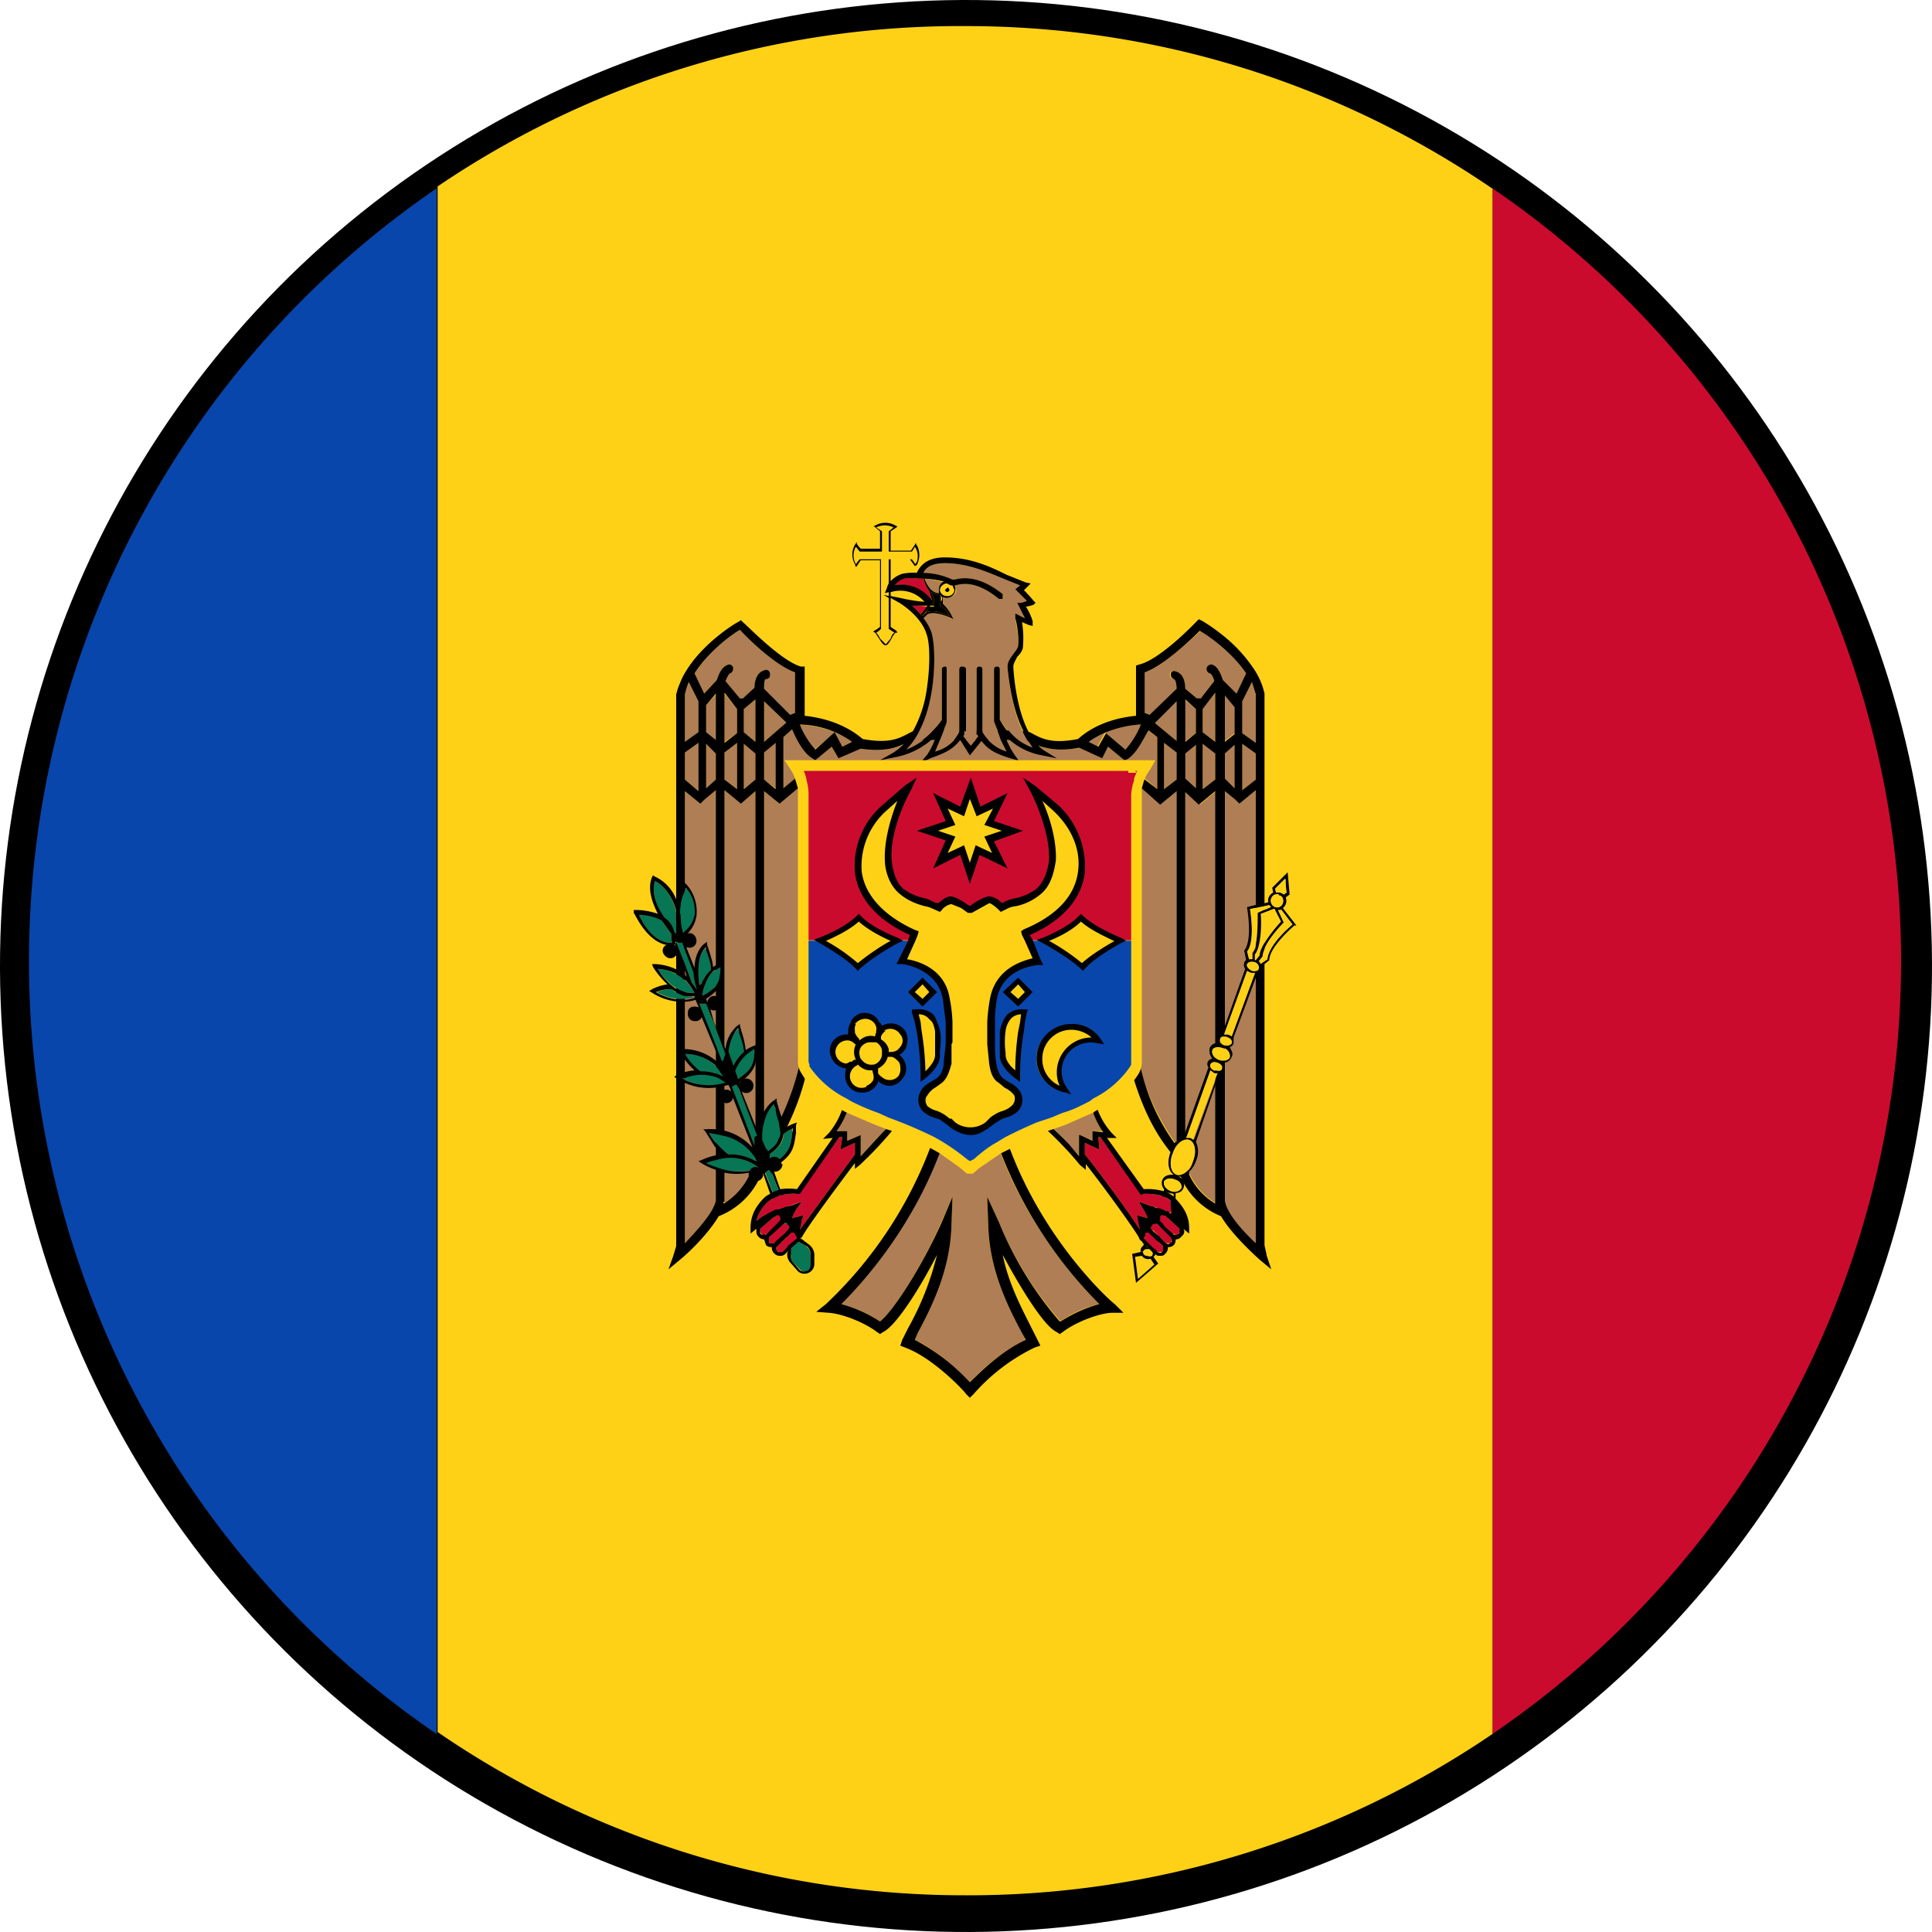 <svg xmlns="http://www.w3.org/2000/svg" xmlns:xlink="http://www.w3.org/1999/xlink" xml:space="preserve" viewBox="0 0 20 20">
<style>.st1{fill:#0846ac}.st2{fill:#cb0b2e}.st3{fill:#fed117}.st4{fill:#af7e55}.st5{fill:#067654}</style>
<circle cx="10" cy="10" r="10" transform="rotate(-4 10 10)"/><defs><circle id="SVGID_1_" cx="10" cy="10" r="9.69" transform="rotate(-80 10 10)"/></defs><clipPath id="SVGID_00000142143206308276183500000006264758429852433314_"><use xlink:href="#SVGID_1_" overflow="visible"/></clipPath><path d="M4.52 1.95v16a9.68 9.68 0 0 1-4.22-8 9.69 9.69 0 0 1 4.22-8z" class="st1"/><path d="M19.68 9.95a9.69 9.69 0 0 1-4.23 8v-16a9.69 9.69 0 0 1 4.23 8z" class="st2"/><path d="M15.45 1.95v16A9.64 9.64 0 0 1 10 19.62a9.64 9.64 0 0 1-5.47-1.69v-16A9.64 9.64 0 0 1 10 .27c2.02 0 3.9.62 5.46 1.69z" class="st3"/><g id="XMLID_6402_"><path d="M9.47 5.66a.2.2 0 0 1 .03.1.18.18 0 0 1-.03.08.5.5 0 0 0-.03-.05H9.2v.72l.06.04c-.02.01-.03.03-.04.06-.02.03-.04.06-.06.06l-.05-.06a.18.18 0 0 0-.04-.06.35.35 0 0 0 .05-.04v-.72H8.9a.55.55 0 0 0-.04.05.18.18 0 0 1 0-.18l.04.05h.23V5.5l-.06-.04a.2.2 0 0 1 .19 0 .45.45 0 0 0-.05.04v.21h.23a.33.33 0 0 0 .04-.05z" class="st3"/><path d="m9.49 5.65-.01-.03-.01.02-.04.06h-.21V5.5l.06-.04.01-.01-.02-.01a.21.21 0 0 0-.21 0l-.02.01h.01l.06.05v.18h-.2a.31.31 0 0 1-.04-.05v-.02l-.02.03a.2.2 0 0 0 0 .2l.01.03.01-.01.04-.06h.2v.69a.43.43 0 0 1-.06.04l-.01.01.02.01.04.06c.02.03.04.07.07.07.02 0 .04-.04.06-.07a.2.2 0 0 1 .04-.06h.02l-.01-.02-.06-.04v-.7h.2l.05.07.02-.01a.22.22 0 0 0 0-.21zm-.01.2a.5.5 0 0 0-.04-.06H9.2v.72l.06.04c-.02.01-.03.03-.04.06l-.05.06-.06-.06a.18.18 0 0 0-.04-.06.26.26 0 0 0 .05-.04v-.72H8.9a.55.55 0 0 0-.04.05.18.18 0 0 1 0-.18l.04.05h.23V5.5l-.06-.04a.2.2 0 0 1 .18 0l-.05.04v.21h.24a.34.34 0 0 0 .03-.05.16.16 0 0 1 .03.1c0 .02 0 .06-.03.08z"/></g><g id="XMLID_6401_"><path d="m12.9 6.97-.1.21-.14-.14c-.02-.07-.05-.14-.11-.16-.03 0-.05.01-.06.04a.05.05 0 0 0 .03.05c.02 0 .04.04.05.08l-.14.18h-.01a.05.05 0 0 0-.03 0l-.12-.1c0-.07-.02-.16-.1-.18a.04.04 0 0 0-.06.03c0 .02.01.05.04.05.02 0 .03.06.03.1l-.28.27-.05-.02v-.42c.2-.07.49-.35.58-.43.08.05.32.22.47.44zm.1.23v.49l-.14-.1v-.33l.1-.2.04.14zm0 .6v.27l-.14.11V7.7zm-.22-.1v.46l-.1-.1V7.8z" class="st4"/><path d="M12.78 7.3v.29l-.1.08V7.2zm-.2-.13v.51l-.13-.1v-.24zm0 .62v.28l-.13.1V7.7zm-.2-.09v.47l-.12-.1v-.28zm0-.36v.25l-.12.09v-.44zm-.2-.08v.41l-.23-.19zm0 .53v.28l-.13.1v-.48zm-.37-.29s-.31 0-.55.18l.1.05.08-.15.21.18a.94.94 0 0 0 .16-.26zM13 8.2v4.68c-.14-.13-.3-.31-.32-.44V8.19l.11.09.01.01.03.03.17-.14zm-.41 4.25v.01a.73.73 0 0 1-.32-.43V8.2l.15.13.17-.14v4.26zM8.64 7.58a1.15 1.15 0 0 0-.36-.08c.03.08.1.2.15.26l.21-.17.08.14.1-.05a.96.96 0 0 0-.18-.1zm-.6.1v.49l-.13-.1v-.28zm.1-.2-.23.2v-.42zm-.32-.24v.44l-.12-.1v-.24zm0 .55v.28l-.12.1V7.7zm-.19-.1v.48l-.13-.1v-.28zm-.22.1v.28l-.1.09V7.7zm-.18-.1v.5l-.14-.12v-.28zm-.1-.63.1.2v.33l-.14.1v-.5a.68.68 0 0 1 .04-.13zm.28.13v.48l-.1-.08V7.3zm.22.15v.25l-.13.09v-.5z" class="st4"/><path d="M8.23 6.96v.42l-.05.02-.27-.27c0-.04 0-.1.02-.1.03 0 .04-.03.04-.05a.05.05 0 0 0-.06-.04c-.08.02-.1.12-.1.19l-.12.1a.04.04 0 0 0-.02 0h-.01l-.15-.18c.02-.04.03-.07.05-.08a.05.05 0 0 0 .03-.05.04.04 0 0 0-.05-.04c-.07.02-.1.1-.12.16l-.13.14-.1-.21c.14-.22.38-.4.47-.45.09.1.37.37.57.44zm-.82 1.23v4.24c-.03.13-.19.3-.32.44V8.19l.16.13.03-.03.01-.01.12-.1zm.09 4.25V8.18l.17.14.15-.13v3.83a.72.72 0 0 1-.32.43v-.01zm4.68-4.25v3.66a2.5 2.5 0 0 1-.46-1.23v-.04H8.37v.04a2.51 2.51 0 0 1-.46 1.23V8.19l.16.13.32-.28a.04.04 0 0 0 0-.06.04.04 0 0 0-.06 0l-.22.19v-.54l.09-.08c.04.1.12.25.22.3l.02.02.17-.14.07.12.23-.11c.33.06.44-.04.58-.08h1.1c.14.04.25.14.58.08l.24.11.06-.12.17.14.03-.01c.1-.06.17-.22.22-.3l.09.07v.54l-.23-.2a.05.05 0 0 0-.07 0 .04.04 0 0 0 .01.07l.32.28.17-.14z" class="st4"/><path d="m7.47 10.98-.06-.16V12a.45.45 0 0 1 .09-.02v-.94l-.03-.07zm2.96-3.42h-.1l.03.1h.18a.58.58 0 0 1-.1-.1zm-.26 0h-.06v.04l.02.02-.03.04h.12a.6.6 0 0 1-.05-.08v-.01zm-.19.04v-.03h-.05v.01l-.01.02-.04.06H10l-.03-.05h.01zm-.42.06h.17l.04-.1h-.1a.6.6 0 0 1-.11.1zm3.55 5.32-.02-.09V7.18a.74.74 0 0 0-.1-.24 1.53 1.53 0 0 0-.34-.37 1.88 1.88 0 0 0-.2-.14l-.04-.02-.03.03s-.37.39-.59.44l-.03.01v.52c-.11.01-.39.05-.6.24-.3.06-.4-.02-.5-.07l-.05-.01H9.45c-.11.05-.2.14-.52.08-.22-.19-.5-.23-.6-.24V6.9h-.04c-.21-.06-.58-.45-.59-.45l-.03-.03-.03.02c-.01 0-.36.21-.54.51a.64.64 0 0 0-.06.12.62.62 0 0 0-.04.12v5.71l-.03.1-.05.14.12-.1c.11-.09.3-.28.4-.45a.78.78 0 0 0 .4-.35.63.63 0 0 0 .04-.11v-.02l.02-.02a.18.18 0 0 0 0-.04v-.06h.02l.04-.06.05-.05.05-.08a1.99 1.99 0 0 0 .07-.1 2.6 2.6 0 0 0 .22-.6l.03-.07.07-.35h3.19a3.7 3.7 0 0 0 .1.5c.13.42.29.64.38.75l.02.02.04.04v.06c0 .04.02.08.04.12l.01.03a.77.77 0 0 0 .41.39c.1.17.3.36.4.45l.12.1-.05-.15zM13 8.07l-.14.11V7.7l.14.1v.27zm0-.88v.5l-.14-.1v-.33l.1-.2.04.13zm-1.15-.23c.2-.07.49-.35.57-.43.09.05.33.22.48.44l-.1.21-.14-.14c-.02-.06-.05-.14-.11-.16a.05.05 0 0 0-.06.04.05.05 0 0 0 .03.05c.02 0 .04.04.05.08l-.14.18h-.01a.05.05 0 0 0-.03 0l-.12-.1c0-.07-.02-.16-.1-.18-.02-.01-.05 0-.05.03a.05.05 0 0 0 .03.05c.02 0 .03.06.03.1l-.28.27-.05-.02v-.42zm.83.71V7.2l.1.12v.28l-.1.08zm.1.03v.46l-.1-.1V7.8l.1-.09zm-.2.1v.27l-.13.1V7.7l.13.1zm-.13-.21v-.25l.13-.17v.51l-.13-.1zm-.18.09v-.44l.11.1v.25l-.11.09zm.11.02v.46l-.11-.1V7.8l.11-.09zm-.33-.01.13.1v.28l-.13.1v-.48zm-.1-.2.23-.23v.41l-.23-.19zm-.14.01a.9.9 0 0 1-.16.26l-.2-.17-.08.14-.1-.05c.23-.17.53-.18.54-.18zm-3.53 0a.96.96 0 0 1 .54.18l-.1.05-.08-.15-.2.18a.89.89 0 0 1-.16-.26zm-.62-.98c.09.1.37.37.57.44v.42l-.05.02-.27-.27c0-.04 0-.1.02-.1a.04.04 0 0 0 .04-.05.04.04 0 0 0-.06-.04c-.08.02-.1.12-.1.18l-.12.11a.04.04 0 0 0-.02 0h-.01l-.15-.18c.02-.04.03-.07.05-.08a.05.05 0 0 0 .03-.05.04.04 0 0 0-.05-.04c-.07.02-.1.1-.12.16l-.13.14-.1-.21c.14-.22.38-.4.47-.45zm.25 1.15v-.41l.23.22-.23.2zm.12.02v.48l-.12-.1v-.28l.12-.1zm-.21.1v.28l-.12.1V7.7l.12.1zm-.12-.2v-.25l.12-.1v.44l-.12-.1zm-.2.1v-.52l.13.17v.25l-.13.1zm.13 0v.48l-.13-.1v-.28l.13-.1zm-.22.1v.28l-.1.09V7.7l.1.1zm-.1-.2V7.3l.1-.12v.48l-.1-.08zm-.22-.4a.78.78 0 0 1 .04-.13l.1.2v.32l-.14.1V7.2zm0 .6.14-.1v.5l-.14-.12v-.28zm.32 4.64c-.03.13-.19.3-.32.44V8.19l.16.13.03-.03.01-.01.12-.1v4.25zm.35-.27a.7.7 0 0 1-.27.3v-.02h.01V8.18l.17.14.15-.13v3.83l-.01.03-.01.03-.02.03-.01.05zm4.05-1.1a5.98 5.98 0 0 1-.04-.2l-.05-.24v-.04H8.37v.04l-.05.25a3.35 3.35 0 0 1-.05.18 2.66 2.66 0 0 1-.18.51 1.29 1.29 0 0 1-.18.29V8.19l.16.13.19-.16.04-.04.05-.04.04-.04c.02-.01.02-.04.01-.05v-.01a.05.05 0 0 0-.07 0h-.01l-.05.05-.04.03-.12.1v-.53l.09-.08c.04.1.12.25.21.3l.03.02.17-.14.07.12.23-.1c.22.03.34 0 .43-.04l.11-.04.04-.01h1.1l.06.02.1.04c.1.03.21.06.42.02l.24.11.06-.12.17.14.03-.01c.1-.06.17-.22.22-.3l.09.07v.54l-.13-.1-.04-.05-.04-.03-.02-.02a.05.05 0 0 0-.07 0V8a.04.04 0 0 0 .01.05l.04.04.05.04.05.04.18.16.17-.14v3.67l-.01-.01a2.12 2.12 0 0 1-.36-.79zm.5 1.08-.01-.03-.03-.09V8.2l.14.13.17-.14v4.27a.69.69 0 0 1-.27-.3zm.69.73c-.14-.13-.3-.31-.32-.44V8.19l.11.09.01.01.03.03.17-.14v4.69z"/></g><g id="XMLID_6400_"><path d="M9.6 6.28a.58.58 0 0 1-.07.08.79.79 0 0 0-.1-.1l.17.02zm.05-.05a.4.4 0 0 0-.4-.17.22.22 0 0 1 .1-.07.54.54 0 0 1 .16 0h.05a.44.44 0 0 0 .04.1l.02.03.03.1z" class="st2"/><path d="M9.73 6.26c.04.03.07.06.1.12-.08-.04-.18-.07-.24-.04a.09.09 0 0 0-.04.04.44.44 0 0 0 .07-.1h.05l-.01-.03v-.01c.02-.02 0-.06-.02-.11l.07.03c.02 0 .03 0 .03.02v.06h-.01v.02zm.1-.15s-.01.02-.03.02l-.02-.02c0-.01.01-.03.03-.03 0 0 .02.01.02.03z"/><path d="M9.86 6.06h-.02a.25.25 0 0 0-.04-.02.07.07 0 0 0-.06.07c0 .03.03.06.07.06a.07.07 0 0 0 .07-.06.06.06 0 0 0-.02-.05zm-.05.07c-.02 0-.03-.01-.03-.02l.03-.03s.02.01.02.03-.01.02-.03.02z" class="st3"/><path d="M9.8 7.47v-.55c0-.01 0-.02-.02-.02s-.03 0-.03.02v.53a.76.76 0 0 1-.37.3c.32-.32.32-1.04.26-1.2a.49.49 0 0 0-.08-.15l.04-.04c.06-.03.16 0 .24.04l.03.01-.01-.02a.41.41 0 0 0-.1-.14v-.07a.09.09 0 0 0 .04.01c.05 0 .1-.04.1-.08a.1.1 0 0 0-.02-.05h.01c.07-.02.22-.05.45.14h.04v-.05c-.25-.2-.42-.17-.5-.15h-.02a.79.79 0 0 0-.3-.07c.02-.05.08-.1.22-.1.26 0 .46.1.63.17l.15.06-.05.04.02.02.1.1a.25.25 0 0 1-.06.02h-.04l.02.04.06.12a.86.86 0 0 1-.06-.03l-.04-.02v.05c.01.06.04.22.03.28 0 .03-.03.06-.05.09-.03.04-.06.08-.06.13 0 .03.04.58.26.84a.65.65 0 0 1-.34-.29v-.52c0-.02-.01-.03-.03-.03s-.03.01-.03.03v.54c.01.02.07.2.13.3a.42.42 0 0 1-.25-.19v-.65c0-.02-.01-.03-.03-.03s-.03.01-.03.03v.67l.02.02-.08.1-.08-.1a.05.05 0 0 0 .01-.02v-.67c0-.02 0-.03-.02-.03s-.03.01-.03.03v.65l-.01.02c-.06.09-.1.13-.24.18l.12-.3v-.01z" class="st4"/>
<path d="M9.57 5.99a1 1 0 0 1 .2.04.09.09 0 0 0-.05.08.08.08 0 0 0 0 .04l-.01-.01c-.08-.01-.12-.1-.14-.15z" class="st4"/><path d="M10.35 7.45v-.52c0-.02-.01-.03-.03-.03s-.03.01-.03.03v.54l.04.1h.1a.7.7 0 0 1-.08-.12zm-.21-.55c-.02 0-.03.01-.03.03v.64h.06v-.64a.03.03 0 0 0-.03-.03zm-.18 0a.03.03 0 0 0-.03.03v.64H10v-.64c0-.02-.02-.03-.03-.03zm-.18 0a.03.03 0 0 0-.03.02v.53a.63.63 0 0 1-.09.11h.1c.03-.04.04-.08.04-.09v-.55c0-.01 0-.02-.02-.02zm1.01.92.15.03-.13-.08a.32.32 0 0 1-.06-.05.53.53 0 0 1-.1-.14c-.14-.26-.16-.66-.16-.68 0-.03.02-.06.04-.1.03-.03.06-.07.06-.11a1.06 1.06 0 0 0-.01-.25l.07.03.04.01v-.05a.58.58 0 0 0-.07-.15.34.34 0 0 0 .08-.02l.02-.02-.02-.02a1.32 1.32 0 0 0-.1-.11l.07-.07-.05-.01-.2-.08c-.16-.08-.37-.18-.64-.18-.2 0-.26.1-.29.16a.54.54 0 0 0-.15.01.28.28 0 0 0-.14.1.18.18 0 0 0-.02.05l-.02.05.04-.01h.02a.33.33 0 0 1 .35.1 1.65 1.65 0 0 1-.25-.04l-.1-.02H9.2l-.04-.01h-.01l.05.03h.02l.09.05s.22.13.28.32c.04.1.04.35 0 .6a1.25 1.25 0 0 1-.14.41.58.58 0 0 1-.2.22l-.14.08.15-.03a.8.8 0 0 0 .38-.18.43.43 0 0 0 .05-.05.37.37 0 0 0-.01.04.78.78 0 0 1-.08.16l-.05.06-.01.01h.03l.06-.03c.17-.06.24-.1.31-.19l.1.16.12-.15c.07.09.14.13.3.18l.07.02.03.01h-.01l-.05-.07a.86.86 0 0 1-.08-.15l-.01-.04a.7.7 0 0 0 .38.2zM9.26 6.06a.2.2 0 0 1 .1-.07.54.54 0 0 1 .15 0h.05a.36.36 0 0 0 .04.1.6.6 0 0 0 .02.03l.03.1a.39.39 0 0 0-.4-.16zm.46.05a.08.08 0 0 0 0 .03h-.01c-.08-.01-.12-.1-.14-.15a1 1 0 0 1 .2.03.09.09 0 0 0-.05.08zm.08-.07a.25.25 0 0 1 .04.02h.02l.02.05a.07.07 0 0 1-.08.06.07.07 0 0 1-.07-.06c0-.04.04-.07.07-.07zm-.37.23h.17a.49.49 0 0 1-.07.09.79.79 0 0 0-.1-.1zm.12.1a.5.5 0 0 0 .08-.1h.04l-.01-.02v-.01c.02-.02 0-.06-.02-.11l.07.03c.02 0 .03 0 .04.02s0 .04-.02.06v.02c.04.03.07.06.1.12-.08-.04-.18-.07-.24-.04a.1.1 0 0 0-.04.04zm.88 1.2a.7.7 0 0 1-.08-.12v-.52c0-.02-.01-.03-.03-.03s-.03.01-.03.03v.54l.04.1.03.09.06.12a.43.43 0 0 1-.25-.2v-.65c0-.02-.01-.03-.03-.03s-.03.01-.03.03v.67l.02.02-.03.04-.05.06-.05-.06-.03-.04.01-.01v-.68c0-.02 0-.03-.02-.03s-.03.01-.03.03v.65l-.01.02-.04.06a.4.4 0 0 1-.2.12l.05-.12.04-.1.03-.09v-.55c0-.01 0-.02-.02-.02a.03.03 0 0 0-.03.02v.53a.63.63 0 0 1-.09.11.6.6 0 0 1-.1.1.68.68 0 0 1-.18.1.7.7 0 0 0 .14-.2c.18-.35.17-.88.12-1.02a.49.49 0 0 0-.08-.14l.04-.04c.06-.03.16 0 .25.04l.02.01-.01-.02a.43.43 0 0 0-.1-.14v-.07a.09.09 0 0 0 .13-.07.07.07 0 0 0-.01-.05h.01c.07-.02.22-.05.45.14h.04v-.05c-.25-.2-.42-.17-.5-.15a.06.06 0 0 0-.02 0 .75.75 0 0 0-.3-.07c.02-.05.08-.1.22-.1.25 0 .46.1.63.17l.15.06-.05.04.02.02.1.1a.25.25 0 0 1-.06.02h-.04l.02.04.06.12a.86.86 0 0 1-.06-.03l-.04-.02v.05c.02.06.04.22.03.28 0 .03-.03.06-.05.09-.03.04-.06.08-.06.13 0 .02.03.4.16.66a1.23 1.23 0 0 0 .1.18.62.62 0 0 1-.15-.08.58.58 0 0 1-.1-.1z"/></g><g id="XMLID_6399_"><path d="M11.38 13.5c-.14.03-.3.1-.4.18a3.7 3.7 0 0 1-.64-1.03l-.12-.26.01.28c.01.47.2.85.35 1.13l.04.07c-.25.11-.49.34-.58.44-.1-.1-.33-.33-.57-.44l.03-.07c.15-.28.34-.66.35-1.13l.01-.28-.11.25c-.2.46-.5.93-.64 1.04a1.3 1.3 0 0 0-.4-.18 4.48 4.48 0 0 0 1.1-1.82h.46c.29.95.89 1.6 1.11 1.82z" class="st4"/><path d="M11.54 13.5c-.01 0-.72-.62-1.09-1.62l-.02-.06-.02-.05-.05-.16v-.02l-.01-.02h-.62v.04l-.06.16a.4.4 0 0 1-.02.05l-.02.06a4.33 4.33 0 0 1-1.08 1.62l-.1.08.13.01c.14.01.37.1.5.2l.03.02.03-.02c.13-.06.37-.43.56-.8a3.02 3.02 0 0 1-.3.76l-.06.12-.02.06.05.02c.3.11.63.47.63.48l.04.04.04-.04a2 2 0 0 1 .63-.48l.06-.02-.03-.06-.06-.12c-.1-.2-.24-.46-.3-.76.2.37.43.74.56.8l.03.02.03-.02c.13-.1.36-.19.5-.2h.13l-.1-.1zm-.57.18a3.72 3.72 0 0 1-.63-1.03l-.12-.26.01.28c.01.47.2.85.35 1.13l.04.07c-.25.11-.48.34-.58.44a2.1 2.1 0 0 0-.57-.44l.03-.07c.15-.28.34-.66.35-1.13l.01-.28-.11.26c-.2.45-.5.92-.64 1.03a1.41 1.41 0 0 0-.4-.18c.2-.2.71-.75 1.02-1.57l.02-.05a4.28 4.28 0 0 0 .07-.2h.45l.05.15.02.05c0 .02 0 .03.02.05a4.53 4.53 0 0 0 1.02 1.57 1.4 1.4 0 0 0-.4.18z"/></g><g id="XMLID_6398_"><path d="m11.95 13.09-.17.15-.03-.23.07-.01a.1.1 0 0 0 .1.03l.03.06zm-.05-.16c.02.01.04.04.03.06 0 .02-.03.02-.06.01-.03 0-.04-.03-.04-.05.01-.02.04-.02.06-.02zm.25-.57-.21.57a.12.12 0 0 0-.03-.02.1.1 0 0 0-.05 0l.21-.57.04.01.04.01z" class="st3"/><path d="M13.28 9.4a.1.1 0 0 0 .03-.04.1.1 0 0 0 0-.07l.04-.03-.02-.23-.16.16.01.05a.1.1 0 0 0-.05.06.07.07 0 0 0 0 .04l-.04.01-.1.02-.08.02v.01s.06.33-.03.44l.02.1a.04.04 0 0 0-.02.03.07.07 0 0 0 .01.06l-.21.59-.04.09a.06.06 0 0 0-.04.04V10.8h-.02a.08.08 0 0 0-.06.06c0 .03 0 .06.03.1a.06.06 0 0 0-.05.04.06.06 0 0 0 .01.05l-.24.67-.02.05a.18.18 0 0 0-.07.05h-.01a.4.4 0 0 0-.05.1c-.04.1-.03.2.03.24-.06 0-.1.01-.12.06a.1.1 0 0 0 .02.09v.01l-.02.05-.05.12-.09.26-.03.08-.01.04-.02.03a.05.05 0 0 0-.02.03.04.04 0 0 0 0 .03l-.09.02.04.3.23-.2-.05-.07s.02-.01.02-.03v-.05l.04-.08.01-.04.03-.09.02-.04.03-.09.02-.05.04-.1.02-.05v-.04c.04 0 .07-.02.08-.05.02-.04 0-.1-.05-.12h.03a.19.19 0 0 0 .08-.05.28.28 0 0 0 .07-.11.24.24 0 0 0 0-.2l.2-.58.06-.14.04-.04v-.04a.05.05 0 0 0-.01-.01V11c.04 0 .07-.03.08-.06.02-.03 0-.06-.02-.1a.06.06 0 0 0 .04-.04v-.06l.23-.62.02-.06a.06.06 0 0 0 .04-.04V10l.03-.02.05-.04c0-.14.26-.36.26-.36h.02l-.14-.18zm.03-.3v.14l-.02.02a.08.08 0 0 0-.04-.02.1.1 0 0 0-.04 0l-.01-.04.1-.1zm-.15.2a.07.07 0 0 1 .08-.03c.04 0 .05.05.04.08-.01.03-.05.05-.08.04a.07.07 0 0 1-.04-.09zm-.1.16.03-.01.1-.04.07.13a1.58 1.58 0 0 0-.17.22.28.28 0 0 0-.05.13l-.04.05v-.08c.06-.08.06-.34.05-.4zm-.12-.05L13 9.4l.09-.02.05-.01a.08.08 0 0 0 .02.02l-.07.03-.07.03c0 .08 0 .25-.02.35a.13.13 0 0 1-.03.06v.07a.06.06 0 0 0-.04 0l-.02-.08c.08-.1.04-.38.03-.44zm-1.1 3.54c0-.02.03-.02.06-.02l.02.02c.01.01.02.03.01.04 0 .02-.03.02-.06.01-.03 0-.04-.03-.04-.05zm.11.14-.17.15-.03-.23.07-.01a.08.08 0 0 0 .04.03.08.08 0 0 0 .05 0l.04.06zm.17-.66-.04.1-.01.06-.03.08-.02.04-.03.08-.02.05-.03.08v.01a.08.08 0 0 0-.04-.02.07.07 0 0 0-.03 0v-.01l.01-.04.03-.08.02-.04.02-.08.06-.15.04-.12.02-.05a.11.11 0 0 0 .04.01l.04.01v.02l-.03.05zm.1-.13c0 .03-.05.04-.1.03-.05-.02-.08-.06-.07-.1.02-.03.07-.04.11-.02s.08.06.07.09zm.13-.28a.24.24 0 0 1-.05.1.13.13 0 0 1-.08.04.06.06 0 0 1-.04 0c-.06-.02-.08-.12-.04-.22.03-.07.08-.13.13-.14a.06.06 0 0 1 .04 0c.06.02.08.12.04.22zm.24-.85-.23.63a.09.09 0 0 0-.04-.02.14.14 0 0 0-.04 0l.25-.7.04.03a.07.07 0 0 0 .02 0h.02l-.02.06zm.06-.1-.06.02h-.01c-.04-.02-.06-.05-.05-.07 0-.02.03-.03.06-.03h.02c.03.02.05.05.04.07zm.08-.13c0 .02-.03.04-.05.04a.12.12 0 0 1-.06 0 .14.14 0 0 1-.03-.02c-.03-.02-.05-.06-.04-.08a.06.06 0 0 1 .04-.03.12.12 0 0 1 .07 0h.02c.04.02.06.06.05.1zm.02-.14c-.01.02-.04.03-.07.02-.04-.01-.06-.04-.05-.06 0-.02.02-.03.05-.03a.11.11 0 0 1 .02 0c.04.02.06.05.05.07zm0-.07a.08.08 0 0 0-.04-.02.12.12 0 0 0-.03 0v-.01l.23-.65.04.02a.12.12 0 0 0 .04 0l-.24.66zm.28-.7s-.01.02-.03.02a.07.07 0 0 1-.04 0c-.04-.02-.06-.05-.05-.07.01-.02.04-.03.08-.02.03.02.05.04.04.06zm.09-.1-.03.02-.04.03a.12.12 0 0 0-.02-.03l.04-.05a.15.15 0 0 1 .02-.08c.04-.1.15-.22.2-.27l-.06-.13a.04.04 0 0 0 .03 0l.12.15c-.05.04-.25.22-.26.36z"/><path d="m13.26 9.41.12.16c-.05.04-.25.22-.26.36l-.07.05a.09.09 0 0 0-.02-.03l.04-.05c0-.09.15-.28.22-.35l-.06-.13h.03z" class="st3"/><path d="m13.2 9.42.06.12c-.04.04-.22.25-.22.35l-.04.05h-.01v-.06c.07-.08.07-.36.06-.42l.13-.05h.02zm-.89 2.38c.06.02.08.12.04.22-.03.1-.11.16-.17.14-.06-.02-.08-.12-.04-.22.03-.1.11-.16.17-.14zm.35-.95c.05.01.08.06.07.1-.02.03-.07.04-.12.02-.04-.02-.07-.06-.06-.1.01-.03.06-.04.11-.02zm-.5 1.36c.05.01.08.05.07.09-.02.03-.06.05-.11.03-.05-.02-.08-.06-.07-.1.02-.03.06-.04.11-.02zm1.14-3.12.02.15-.03.02a.1.1 0 0 0-.04-.02.1.1 0 0 0-.04 0l-.01-.04.1-.1zm-.06.18c.04 0 .05.05.04.08a.06.06 0 0 1-.08.04.07.07 0 0 1-.04-.09.06.06 0 0 1 .08-.04zm-.25.69c.03.01.05.04.04.07 0 .02-.04.03-.07.02-.04-.02-.06-.05-.05-.07.01-.02.04-.03.08-.02zm-.29.78c.04 0 .06.04.05.06-.01.02-.05.03-.08.02-.03-.01-.05-.04-.04-.06 0-.03.04-.04.07-.02zm-.1.26c.04.01.06.04.05.06 0 .03-.04.03-.07.02-.04 0-.06-.04-.05-.06.01-.02.04-.03.08-.02zm0 .12-.25.68a.07.07 0 0 0-.03-.02.14.14 0 0 0-.04 0l.25-.7.04.03a.15.15 0 0 0 .04 0zm.39-1.04-.24.65a.08.08 0 0 0-.04-.02.12.12 0 0 0-.04 0l.24-.66a.1.1 0 0 0 .04.02.12.12 0 0 0 .04 0z" class="st3"/>
<path d="M12.96 9.86v.07a.17.17 0 0 0-.03 0l-.02-.08c.08-.1.04-.38.03-.44l.2-.04.01.02-.13.06c0 .1 0 .35-.05.4v.01z" class="st3"/></g><g id="XMLID_6397_"><path d="m7.04 9.76.01-.01h.01l.13.32v.01a.65.65 0 0 0 .02.15v.01l-.05-.07L7 9.75l.04.01zm1.3 3.14a.1.1 0 0 1 .05.09v.1a.06.06 0 0 1-.04.07.06.06 0 0 1-.07-.02l-.07-.07a.1.1 0 0 1-.02-.09v-.1l.07-.03.09.05zm-1.03-2.52-.02.01h-.05l.31.8v.01l.03.02h-.02l.3.77.03.06v.02l.02.02.01.02h-.01l.28.73.06-.02-.28-.73-.05-.12-.06-.17-.24-.6-.04-.12-.07-.17-.2-.53zm.7 1.05.02.05c.03.1.05.18.05.25 0 .08-.05.14-.14.2l-.06-.13c0-.11.03-.27.13-.37z" class="st5"/><path d="M8.2 11.68v.05c-.01.14-.02.2-.21.33l-.03-.08v-.03c.1-.06.15-.13.15-.21a.58.58 0 0 1 .1-.06zm-.9.36c.25-.1.45-.05.56.05a.68.68 0 0 1-.55-.05z" class="st5"/><path d="M7.34 11.73c.33.02.46.2.5.3a.53.53 0 0 0-.3-.08.78.78 0 0 1-.2-.22zm.15-.58a.43.43 0 0 0-.25-.06.67.67 0 0 1-.16-.18c.26 0 .37.16.41.24z" class="st5"/><path d="M7.05 11.16c.2-.08.37-.03.46.05a.57.57 0 0 1-.45-.05zm.76-.3v.04c-.01.11-.02.17-.17.27l-.03-.08a.37.37 0 0 1 .12-.18.28.28 0 0 1 .08-.05zm-.16-.2a.76.76 0 0 1 .05.23.44.44 0 0 0-.11.15l-.05-.13a.4.4 0 0 1 .1-.26zm-.46-.34h.01a.5.5 0 0 1-.4-.05.4.4 0 0 1 .15-.03.36.36 0 0 0 .24.08z" class="st5"/><path d="M6.81 10.03c.24.02.34.18.38.25-.2.01-.34-.18-.38-.25zm.48.16a.34.34 0 0 1 .17-.18v.03c-.01.12-.02.17-.19.28a.32.32 0 0 1 .02-.13zm-.05.01a.73.73 0 0 1-.01-.12c0-.09 0-.2.08-.27a.16.16 0 0 0 0 .03c.03.08.05.14.05.2a.36.36 0 0 0-.1.15h-.01l-.01.01zm-.17-.54-.03-.1a.49.49 0 0 0 0-.11c0-.08.01-.18.07-.26a.37.37 0 0 1 .08.28.29.29 0 0 1-.12.19zm-.22-.13.1.14v.06l.01.03c-.19.01-.31-.21-.35-.3a.54.54 0 0 1 .24.07zm-.07-.41c.1.05.19.18.22.32a.71.71 0 0 0 0 .13.82.82 0 0 1 0 .1l-.02-.01a.24.24 0 0 0-.1-.15c-.08-.12-.14-.27-.1-.4z" class="st5"/><path d="M8.43 12.98a.14.14 0 0 0-.06-.1l-.08-.06h-.01l-.13-.33-.05-.12-.02-.05-.07-.2L8 12.1a.65.65 0 0 0 .09-.07c.13-.1.13-.18.15-.3v-.08l.01-.03-.03.01a.62.62 0 0 0-.1.05v.01a.69.69 0 0 0-.03-.13 2.2 2.2 0 0 1-.03-.09l-.02-.07v-.03L8 11.4a.33.33 0 0 0-.1.13.6.6 0 0 0-.05.2l-.04-.1-.12-.3-.04-.11v-.01l.04-.03c.07-.05.1-.1.12-.14a.4.4 0 0 0 .02-.13l.01-.07v-.03l-.02.01a.5.5 0 0 0-.1.05.97.97 0 0 0-.04-.18 2.7 2.7 0 0 1-.02-.07v-.02l-.03.02a.37.37 0 0 0-.12.24l-.02-.05-.1-.23-.03-.11-.04-.1-.01-.03a.75.75 0 0 0 .09-.07c.07-.07.08-.13.08-.22v-.06l.01-.03h-.03a.34.34 0 0 0-.06.04l-.02.01c0-.05-.02-.1-.04-.17l-.02-.06v-.03l-.03.02c-.07.06-.1.16-.1.25l-.08-.2-.03-.08-.02-.03.02-.01.02-.02a.33.33 0 0 0 .11-.2.42.42 0 0 0-.1-.32l-.02-.02-.01.02a.44.44 0 0 0-.08.2L7 9.31a.43.43 0 0 0-.23-.24l-.01-.01-.01.02c-.05.12 0 .26.06.38a.71.71 0 0 0-.22-.04h-.03v.03c.01 0 .12.28.33.33h.1v.03l.02.04.08.2.02.06-.02-.02a.38.38 0 0 0-.1-.06.56.56 0 0 0-.21-.05h-.03l.01.03s.06.1.15.18a.52.52 0 0 0-.16.05l-.03.02.02.01a.58.58 0 0 0 .35.1.4.4 0 0 0 .11-.02l.03.07.03.1.15.36.05.15a.46.46 0 0 0-.05-.05.53.53 0 0 0-.32-.12h-.07l.01.02a.57.57 0 0 0 .06.09.67.67 0 0 0 .1.11.61.61 0 0 0-.19.05l-.02.02.02.01.09.05a.6.6 0 0 0 .41.03.15.15 0 0 0 .04-.01l.02.04.03.1.2.51a.57.57 0 0 0-.38-.19.68.68 0 0 0-.1 0h-.03l.02.02.1.16a.5.5 0 0 0 .09.07.34.34 0 0 0-.08.02.67.67 0 0 0-.15.05l-.03.01.03.02s.06.04.15.07l.09.03a.65.65 0 0 0 .25 0h.02a.53.53 0 0 0 .1-.02h.01l.02.03.07.2.02.05.04.12.02.05.03.06.02.04.03.08.01.04.03.06-.01.04v.06l-.01.02a.13.13 0 0 0 .04.11l.07.08a.1.1 0 0 0 .1.02.1.1 0 0 0 .07-.1V13zm-.22-1.3-.01.05c-.01.11-.02.18-.13.27l-.08.06-.02-.04-.01-.02v-.05c.1-.06.14-.13.15-.21a.58.58 0 0 1 .1-.06zm-.3-.06a.4.4 0 0 1 .1-.19l.02.05c0 .05.02.1.03.13l.02.12a.13.13 0 0 1-.02.06.2.2 0 0 1-.05.08l-.06.05h-.01l-.05-.12c0-.05 0-.12.02-.18zm-.1-.76v.04c-.01.11-.02.17-.17.27l-.03-.08a.43.43 0 0 1 .2-.23zm-.16-.2v.03c.03.08.05.15.05.2a.44.44 0 0 0-.11.15L7.58 11l-.04-.1c.01-.11.05-.2.1-.26zm-.24-.62.05-.03v.03c-.01.07-.01.12-.05.17a.56.56 0 0 1-.14.1.3.3 0 0 1 .03-.12.31.31 0 0 1 .1-.15zm-.32-.82a.22.22 0 0 1 .01-.03.36.36 0 0 1 .09.28.3.3 0 0 1-.1.17l-.02.02a.76.76 0 0 1-.02-.1.64.64 0 0 0-.01-.11.5.5 0 0 1 .05-.23zm-.31-.1c.1.05.19.18.22.31a.71.71 0 0 0 0 .14.68.68 0 0 1 0 .1.07.07 0 0 0-.02-.02.24.24 0 0 0-.1-.15c-.08-.11-.14-.26-.1-.38zm-.17.35a.51.51 0 0 1 .24.06l.1.14v.06l.01.03c-.19.01-.31-.21-.35-.3zm.2.56a.53.53 0 0 1 .19.05.61.61 0 0 1 .09.06c.05.05.08.1.1.14a.35.35 0 0 1-.2-.05.62.62 0 0 1-.18-.2zm.28.32a.57.57 0 0 1-.3-.08.4.4 0 0 1 .16-.03l.05.03a.43.43 0 0 0 .09.04.3.3 0 0 0 .1 0 .05.05 0 0 1 0 .02.42.42 0 0 1-.1.02zm.07-.18-.07-.19-.1-.23h.04l.01.01h.01l.01-.01.02.04v.02l.1.26v.01a.65.65 0 0 0 .03.15v.01l-.05-.07zm.07-.09c0-.09 0-.2.08-.28v.04c.03.08.05.14.05.2a.38.38 0 0 0-.1.15h-.01l-.01.01a.73.73 0 0 1-.01-.12zm-.14.83h-.01a.49.49 0 0 1 .33.12l.08.12a.44.44 0 0 0-.24-.06.61.61 0 0 1-.16-.18zm.41.3a.59.59 0 0 1-.41-.03c-.02 0-.03-.01-.03-.02a.19.19 0 0 1 .03 0 .47.47 0 0 1 .32-.01c.03 0 .06.03.09.05l.01.01H7.5zm-.1.61a.77.77 0 0 1-.06-.09l.07.01.09.02a.52.52 0 0 1 .32.23l.02.04a.53.53 0 0 0-.3-.08.73.73 0 0 1-.13-.12zm.39.3h-.03a.65.65 0 0 1-.35-.04.53.53 0 0 1-.1-.04.56.56 0 0 1 .1-.03.45.45 0 0 1 .09-.02.48.48 0 0 1 .36.1.54.54 0 0 1-.07.03zm.4.73-.02-.06-.02-.05-.03-.07-.06-.15-.04-.12-.02-.05-.08-.2-.01-.04h.01l-.01-.02a.05.05 0 0 1-.01-.01l-.01-.01v-.02a.45.45 0 0 0-.03-.06l-.04-.1-.01-.03-.23-.6-.01-.03v-.03h-.01l-.06-.15-.03-.07-.06-.16-.17-.43h.07l.1.25.09.24v.02h.01v.01l.06.17.06.12v.04l.02.03.17.44.02.05.01.04.07.17.03.06.02.06v.02l.02.03.07.18.02.05.04.13.1.26.03.06-.06.03zm.17.3a.07.07 0 0 1-.08 0l-.07-.08a.1.1 0 0 1-.02-.09v-.11l.07-.02.09.05a.1.1 0 0 1 .04.09v.1a.07.07 0 0 1-.04.07z"/></g><path d="m7.49 11.06.07.2.05-.03h.05l-.11-.32c-.02-.05-.03-.04-.03-.04l-.03.1-.02.02.02.07zm.34.9.06.15.02.05.02-.03.03-.02.04.05s-.06-.2-.02-.23c-.04 0-.1-.12-.1-.16 0-.04-.07 0-.07 0v.12l.02.07zm-.82-2.12a.07.07 0 0 1-.07.08c-.04 0-.08-.04-.08-.08s.04-.07.08-.07.07.03.07.07zm.2-.1a.07.07 0 0 1-.08.07c-.04 0-.07-.03-.07-.07s.03-.08.08-.08c.04 0 .07.04.07.08zm.06.75a.07.07 0 0 1-.08.08c-.04 0-.07-.03-.07-.08s.03-.07.07-.07c.05 0 .08.03.08.07zm.2-.1c0 .04-.04.07-.08.07s-.07-.03-.07-.07.03-.08.07-.08.08.04.08.08z"/><circle cx="7.52" cy="11.35" r=".07"/><path d="M7.8 11.24a.07.07 0 0 1-.15 0 .07.07 0 0 1 .15 0zm.1.92c0 .04-.04.07-.08.07s-.07-.03-.07-.07.03-.08.07-.08.08.04.08.08zm.2-.11a.07.07 0 0 1-.16 0 .07.07 0 0 1 .15 0z"/><g id="XMLID_6396_"><path d="m8.82 11.37.45.23c-.06.04-.14.13-.25.25l-.11.12v-.22l-.14.06v-.1h-.11a.99.99 0 0 0 .1-.18 1.92 1.92 0 0 0 .06-.16z" class="st4"/>
<path d="m8.3 12.63.02-.05-.12.03a.41.41 0 0 1 .05-.1l.05-.07-.09.03a.34.34 0 0 1-.06.02l-.12.04-.08.03a.51.51 0 0 0-.12.08.42.42 0 0 1 .12-.2c.1-.1.3-.08.31-.08h.01l.42-.59h.03l-.02.13.15-.07v.12l-.57.78a.3.3 0 0 1 .02-.1zm-.06.2-.14.13h-.02a.05.05 0 0 1-.03 0c-.02-.03-.02-.05 0-.06l.14-.14a.03.03 0 0 1 .02 0h.02l.02.05a.03.03 0 0 1 0 .01z" class="st2"/><path d="m8.15 12.67.01.01a.05.05 0 0 1 .01.03.04.04 0 0 1-.01.02l-.14.14h-.03a.05.05 0 0 1-.03 0 .04.04 0 0 1-.01-.04.05.05 0 0 1 .01-.02l.14-.14h.05zm-.22.1c-.01.02-.04.02-.05 0a.04.04 0 0 1-.01-.02v-.03l.14-.12a.27.27 0 0 1 .04-.02h.02v.01a.04.04 0 0 1 0 .06l-.14.13z" class="st2"/><path d="M9.34 11.58a12.7 12.7 0 0 0-.53-.27l-.03-.02v.04l-.02.04c0 .02 0 .04-.02.06 0 .01 0 .03-.02.05a.8.8 0 0 1-.14.25l-.06.06.1-.01-.37.53a.6.6 0 0 0-.17 0l-.02.01a.5.5 0 0 0-.06.02l-.03.02a.2.2 0 0 0-.06.04c-.1.1-.14.2-.14.31v.06l.06-.05v.02c0 .02 0 .04.02.06a.08.08 0 0 0 .06.03l.02.06a.08.08 0 0 0 .06.02.08.08 0 0 0 .03.07.07.07 0 0 0 .05.02.07.07 0 0 0 .06-.02l.02-.02.04-.04.08-.07a.05.05 0 0 0 .01-.03l.02-.01c.05-.1.36-.52.55-.77v.06l.05-.04a3.88 3.88 0 0 0 .34-.36l.05-.04a.14.14 0 0 1 .04-.03h.02l.05-.02-.06-.03zm-1.4 1.2h-.06a.04.04 0 0 1-.01-.04v-.02l.14-.12.04-.02a.13.13 0 0 1 .02 0v.01a.04.04 0 0 1 0 .05l-.14.14zm.08.09h-.03a.04.04 0 0 1-.03 0v-.06l.14-.13a.05.05 0 0 1 .02-.02h.03v.02h.01a.03.03 0 0 1 .01.03l-.01.02-.01.01-.02.02-.11.1zm.14.03-.06.06a.03.03 0 0 1-.02 0 .05.05 0 0 1-.03 0c-.02-.03-.02-.05 0-.06l.1-.1.04-.04h.03l.03.05v.01l-.1.08zm.12-.17.02-.1.02-.05-.12.03a.41.41 0 0 1 .05-.1l.05-.07-.08.03a.44.44 0 0 1-.07.02l-.03.01a.94.94 0 0 0-.06.02h-.03l-.08.04a.51.51 0 0 0-.12.08.4.4 0 0 1 .16-.23l.03-.01a.5.5 0 0 1 .06-.03h.02c.08-.02.16-.01.16-.01h.02l.41-.59h.03l-.02.13.15-.07v.12l-.57.78zm.99-1.13-.04.03a4.93 4.93 0 0 0-.21.22l-.11.12v-.22l-.14.06v-.1h-.11a.83.83 0 0 0 .1-.18l.01-.02.02-.05.02-.06v-.03a10.95 10.95 0 0 1 .46.23z"/></g><g id="XMLID_6395_"><path d="M11.27 11.37c-.07.03-.22.1-.45.23.05.04.14.13.24.25l.11.12v-.22l.15.06-.01-.1h.11a1.13 1.13 0 0 1-.1-.18 2 2 0 0 1-.06-.16z" class="st4"/><path d="m11.78 12.63-.01-.05.11.03a.3.3 0 0 0-.05-.1l-.04-.07.08.03.07.02.12.04.07.03c.05.02.08.05.12.08a.4.4 0 0 0-.12-.2c-.1-.1-.3-.08-.3-.08h-.02l-.42-.59h-.02l.01.13-.15-.07v.12c.17.21.47.62.57.78a.32.32 0 0 0-.02-.1zm.06.2.14.13H12.04v-.06l-.14-.14h-.04a.07.07 0 0 1-.03.05l.01.01z" class="st2"/><path d="M11.94 12.67h-.01v.01l-.02.03s0 .02.02.02l.14.14h.05l.01-.04v-.02l-.15-.14h-.02a.04.04 0 0 0-.02 0zm.21.1c.02.02.04.02.05 0a.04.04 0 0 0 .02-.02l-.01-.03-.13-.12-.04-.02H12v.01a.04.04 0 0 0 0 .06l.14.13z" class="st2"/><path d="m12.17 12.4-.03-.02a.25.25 0 0 0-.1-.05.6.6 0 0 0-.2-.02l-.38-.53h.1l-.05-.05a.76.76 0 0 1-.15-.25l-.02-.05-.02-.05-.01-.05-.01-.03h-.03l-.53.28-.06.03.05.01h.02l.05.04.04.04a3.72 3.72 0 0 1 .34.36l.06.05v-.06c.19.24.5.67.55.76a.06.06 0 0 0 .03.04l.02.03.03.02.05.05.04.03c.01.02.03.02.05.02.02 0 .04 0 .05-.02a.08.08 0 0 0 .03-.07.08.08 0 0 0 .06-.02.08.08 0 0 0 .02-.06.07.07 0 0 0 .06-.03.07.07 0 0 0 .03-.05.06.06 0 0 0-.01-.03l.06.05v-.06c0-.1-.04-.2-.14-.3zm-1-.65v.22l-.1-.12a4.91 4.91 0 0 0-.17-.17l-.04-.05a.45.45 0 0 0-.04-.03l.06-.03.38-.2.01.03.02.06.03.05v.02a.94.94 0 0 0 .1.19h-.01l-.1-.01v.1l-.13-.06zm.87 1.2a.04.04 0 0 1-.03.02l-.03-.01-.01-.02-.03-.02-.06-.06-.02-.02-.02-.02a.04.04 0 0 1 0-.01.07.07 0 0 0 .02-.05h.03l.02.02.06.06.03.02.04.04v.05zm.08-.09a.04.04 0 0 1-.03.02l-.02-.01-.06-.06-.02-.02-.06-.05a.05.05 0 0 1-.02-.03l.01-.03h.01v-.01h.05l.04.04.02.02.08.08.01.02v.03zm.1-.09h-.02a.04.04 0 0 1-.05.01l-.1-.09-.01-.02-.03-.03v-.05a.04.04 0 0 1 .02-.01l.04.01h.01v.01l.13.12v.05zm-.09-.21h-.02c-.01-.02-.02-.02-.03-.02l-.02-.01-.05-.02h-.03l-.04-.02a.7.7 0 0 1-.07-.02l-.08-.03.04.07a.37.37 0 0 1 .05.1l-.11-.03.01.05.02.1c-.1-.16-.4-.57-.57-.78v-.12l.15.07-.01-.13h.02l.42.6.02-.01s.1-.01.2.02a.13.13 0 0 1 .02.01.18.18 0 0 1 .07.04.46.46 0 0 0 .01.13z"/></g><g id="XMLID_6394_"><path d="M11.77 9.74v1.25a.17.17 0 0 1-.03.08c-.05.1-.23.33-.72.5-.64.23-.75.35-.98.52-.23-.17-.34-.29-.97-.52-.5-.17-.67-.4-.73-.5a.17.17 0 0 1-.02-.08V9.74h3.45z" class="st1"/><path d="M10.07 7.93h1.8a.56.56 0 0 0-.1.3v1.5H8.32v-1.5a.55.55 0 0 0-.1-.3h1.86z" class="st2"/><path d="M11.75 7.97a.05.05 0 0 0-.07 0V8h.09l-.02-.02zm-.05 3.07c-.04.07-.14.2-.38.34l.02.05c.22-.13.34-.26.39-.33a3.18 3.18 0 0 1-.02-.08l-.01.02zM8.33 7.97v.01h.07a.05.05 0 0 0-.07 0zm-.21-.1.06.09a.4.4 0 0 1 .05.1l.03.1a.8.8 0 0 1 0 .07V11a.22.22 0 0 0 .03.1l.05.08a1.37 1.37 0 0 0 .43.34l.28.12.13.05.06.02a3.1 3.1 0 0 1 .49.23l.21.15.07.06H10.07l.07-.06.22-.15.1-.05a2.96 2.96 0 0 1 .38-.18l.06-.02.14-.05.27-.12.05-.03c.2-.12.32-.23.39-.32a.98.98 0 0 0 .04-.06.23.23 0 0 0 .03-.11V8.16l.02-.07.01-.03a.58.58 0 0 1 .06-.1l.05-.09H8.12zm3.65.12a.48.48 0 0 0-.03.07v.02a.53.53 0 0 0-.03.15V11.02l-.01.02a1 1 0 0 1-.38.33l-.04.03c-.08.04-.17.09-.28.12l-.12.05-.15.05a5.1 5.1 0 0 0-.32.15l-.1.06c-.09.05-.16.11-.23.17l-.04.02-.03-.02a2.13 2.13 0 0 0-.34-.23 4.58 4.58 0 0 0-.47-.2l-.11-.05a2.28 2.28 0 0 1-.28-.12 1.34 1.34 0 0 0-.05-.03 1.02 1.02 0 0 1-.38-.33.07.07 0 0 1 0-.02.09.09 0 0 1-.01-.03V8.23a.53.53 0 0 0-.02-.15.36.36 0 0 0-.03-.1h3.45z" class="st3"/></g><g id="XMLID_6393_"><path d="m9.44 10.27.1-.12.12.12-.1.11zM11.2 9.5c.13.14.4.24.4.24s-.28.15-.4.27c-.14-.14-.4-.27-.4-.27s.27-.1.4-.24zm.17 1.27a.33.33 0 0 0-.34.52.33.33 0 0 1 .06-.66.33.33 0 0 1 .28.14z" class="st3"/><path d="M10.92 8.35c.18.18.3.41.28.67-.04.32-.31.52-.58.64l.12.29s-.39.03-.45.39c-.03.15-.03.3-.03.45 0 .07 0 .14.02.2 0 .07.02.15.08.2.05.04.13.06.17.13a.13.13 0 0 1-.02.15c-.04.04-.1.06-.15.08-.05.02-.1.06-.14.1a.32.32 0 0 1-.18.06.31.31 0 0 1-.17-.06c-.05-.04-.1-.08-.15-.1-.05-.03-.1-.04-.15-.08a.14.14 0 0 1-.01-.15c.04-.07.11-.09.17-.14.05-.04.07-.12.08-.18l.01-.21a2.1 2.1 0 0 0-.02-.45c-.07-.36-.46-.4-.46-.4l.13-.28c-.27-.12-.55-.32-.58-.64a.8.8 0 0 1 .27-.67l.23-.19c-.05.11-.22.46-.2.75.01.1.05.24.14.31a.55.55 0 0 0 .24.12.53.53 0 0 1 .09.03l.06.02s.07-.07.12-.07a.36.36 0 0 1 .12.05l.08.05s.15-.1.2-.1.13.07.13.07l.06-.02.08-.03a.54.54 0 0 0 .25-.12c.08-.07.12-.2.13-.31.02-.3-.14-.64-.2-.75l.23.2z" class="st3"/><path d="m10.65 10.27-.12.11-.1-.11.1-.11zm-.27.66c0-.08-.07-.48.23-.45 0 0-.08.35-.08.66-.08-.06-.15-.14-.15-.21zm.1-2.33-.23.09.1.22-.22-.1-.09.23-.08-.24-.23.11.11-.22-.23-.09.23-.08-.1-.23.22.11.08-.24.09.24.22-.1-.1.22zm-1 1.88c.3-.03.23.37.22.44 0 .08-.06.16-.15.22.01-.3-.07-.67-.07-.67zm-.13.21a.15.15 0 0 1-.12.23H9.2a.19.19 0 0 1-.04-.02.11.11 0 0 0 0-.03.14.14 0 0 0-.08-.1v-.04a.13.13 0 0 0 .01-.03.13.13 0 0 1 .06-.05.14.14 0 0 1 .2.04zm-.05.26c.06.05.07.14.02.2a.14.14 0 0 1-.2.02.13.13 0 0 1-.05-.06l-.01-.03a.1.1 0 0 1 0-.04.15.15 0 0 0 .1-.12h.07a.15.15 0 0 1 .07.03z" class="st3"/><path d="M9.16 10.9v.02a.15.15 0 0 1-.1.12h-.02A.14.14 0 0 1 8.9 11a.07.07 0 0 1-.01-.02.1.1 0 0 1-.02-.03.14.14 0 0 1 .03-.12v-.02a.15.15 0 0 1 .08-.04.17.17 0 0 1 .1.01.14.14 0 0 1 .08.1.11.11 0 0 1 0 .03zm.13-1.16s-.26.13-.41.27c-.12-.12-.4-.27-.4-.27s.27-.1.41-.24c.13.14.4.24.4.24z" class="st3"/><path d="M9.1 10.63a.15.15 0 0 1 0 .07.13.13 0 0 0-.02.03l-.02.03a.14.14 0 0 0-.08 0 .15.15 0 0 0-.07.04c-.01 0-.03 0-.04-.02l-.02-.02a.14.14 0 0 1-.04-.06.15.15 0 0 1 .1-.18.14.14 0 0 1 .18.1zm-.03.48a.15.15 0 0 1-.2.16.15.15 0 0 1-.08-.2.15.15 0 0 1 .04-.05l.03-.02A.14.14 0 0 1 8.9 11c.03.04.08.07.14.06l.02.03a.2.2 0 0 0 0 .03z" class="st3"/><path d="M8.9 10.82a.14.14 0 0 0-.03.12.1.1 0 0 0 .02.03.17.17 0 0 1-.03.03.18.18 0 0 0-.03.02.14.14 0 0 1-.07.01.15.15 0 0 1-.14-.15.15.15 0 0 1 .16-.14l.07.02a.1.1 0 0 0 .02.02l.03.04z" class="st3"/><path d="m10.59 8.6-.3-.1.14-.29-.28.14-.1-.3-.11.3-.28-.14.13.29-.3.1.3.1-.13.29.28-.14.1.3.1-.3.29.14-.14-.28.3-.11zm-.55.33-.06-.18-.17.08.08-.17-.18-.06.18-.06-.08-.17.17.08.06-.18.07.18.17-.08-.09.17.18.06-.18.06.08.17-.17-.08-.06.18z"/><path d="m10.95 8.33-.24-.2-.12-.08.07.13c.04.07.21.43.2.72-.01.1-.05.23-.13.3a.53.53 0 0 1-.23.1.43.43 0 0 0-.09.03l-.04.02c-.02-.03-.08-.07-.13-.07s-.15.06-.2.1a1.57 1.57 0 0 1-.06-.04c-.08-.05-.12-.06-.14-.06-.05 0-.1.05-.13.07l-.04-.01a.43.43 0 0 0-.09-.04.55.55 0 0 1-.23-.1c-.08-.07-.11-.2-.12-.3-.02-.3.16-.65.2-.72l.06-.13-.12.08-.23.2a.83.83 0 0 0-.29.7c.04.34.33.54.57.65a.5.5 0 0 0-.02.06l-.1.2-.02.04h.06s.36.04.42.36l.03.24v.23l-.02.18c0 .06-.02.13-.07.17l-.05.03c-.05.03-.1.06-.12.11a.17.17 0 0 0 .02.2.3.3 0 0 0 .12.07.6.6 0 0 1 .03.01l.03.01.07.05.05.04c.06.04.13.07.2.07s.12-.03.18-.07a1.43 1.43 0 0 1 .13-.09l.02-.01a.6.6 0 0 0 .03-.01.28.28 0 0 0 .13-.07.17.17 0 0 0 .02-.2c-.03-.05-.08-.08-.12-.1l-.06-.04c-.04-.04-.06-.1-.07-.17a1.4 1.4 0 0 1-.01-.18V10.58a1.39 1.39 0 0 1 .02-.24c.06-.32.41-.35.43-.35h.05l-.03-.06-.08-.2-.03-.05c.25-.11.53-.31.57-.65a.87.87 0 0 0-.28-.7zm.21.69c-.04.32-.32.5-.56.6l-.03.02.01.04.03.06.08.18c-.12.03-.38.11-.44.41a1.83 1.83 0 0 0-.03.25v.23l.02.2c.01.07.03.16.1.2l.06.05c.04.02.07.04.1.08a.1.1 0 0 1-.02.1.24.24 0 0 1-.1.06l-.03.01a.45.45 0 0 0-.1.06l-.01.01a.64.64 0 0 1-.04.04.26.26 0 0 1-.16.05.26.26 0 0 1-.15-.05.69.69 0 0 1-.04-.04h-.02a.42.42 0 0 0-.13-.08.25.25 0 0 1-.1-.05c-.02-.03-.03-.08 0-.11a.22.22 0 0 1 .08-.08l.07-.05c.06-.05.08-.13.1-.2v-.2l.01-.02v-.21a1.52 1.52 0 0 0-.03-.25c-.05-.3-.32-.38-.44-.4l.09-.2.02-.05.01-.04-.03-.01c-.23-.1-.52-.3-.56-.61a.77.77 0 0 1 .27-.64l.1-.09c-.06.15-.14.4-.13.62 0 .05.02.23.15.34.07.06.15.1.26.13a.3.3 0 0 1 .07.02l.09.04.02-.02c.02-.03.07-.06.1-.06l.1.04.07.05h.04l.18-.1c.02 0 .07.04.1.07l.02.02.08-.04a.29.29 0 0 1 .08-.02.58.58 0 0 0 .26-.13c.12-.1.14-.29.15-.34.01-.22-.07-.47-.14-.62l.1.09c.2.18.3.41.27.64z"/><path d="m9.55 10.12-.15.15.15.15.15-.15-.15-.15zm0 .07.07.08-.07.07-.08-.07.08-.08zm.18.48a.32.32 0 0 0-.03-.09.19.19 0 0 0-.04-.08c-.05-.04-.1-.06-.19-.05h-.03v.03l.03.1.02.1c.02.12.04.3.04.46v.06l.04-.03c.1-.08.16-.16.16-.24v-.03c0-.05.02-.14 0-.23zm-.05.23v.02c0 .06-.05.12-.1.17a2.87 2.87 0 0 0-.04-.42l-.01-.09-.02-.08c.05 0 .08.02.1.04l.04.04a.29.29 0 0 1 .03.1v.22zm.86-.78-.16.15.16.15.15-.15-.15-.15zm0 .07.07.08-.07.07-.08-.07.08-.08zm.07.26a.23.23 0 0 0-.18.05.28.28 0 0 0-.05.08.37.37 0 0 0-.03.1v.22a.1.1 0 0 1 0 .03c0 .07.06.16.17.24l.04.03v-.06a2.62 2.62 0 0 1 .04-.47l.01-.09.02-.1.01-.03h-.03zm-.05.13-.02.1a2.92 2.92 0 0 0-.03.4c-.05-.04-.1-.1-.1-.16v-.02a.86.86 0 0 1 0-.23.24.24 0 0 1 .06-.13.15.15 0 0 1 .1-.04l-.01.08zM9.3 9.71s-.27-.1-.39-.23l-.02-.02-.02.02c-.13.13-.39.23-.4.23l-.05.02h.01l.05.03s.27.15.38.27l.02.02.02-.02c.14-.13.4-.27.4-.27l.05-.02-.05-.03zm-.08.03c-.08.04-.23.14-.34.23a1.93 1.93 0 0 0-.33-.23c.09-.04.24-.11.34-.2.1.09.24.16.33.2zm2.39-.03s-.26-.1-.4-.23l-.02-.02-.02.02c-.12.13-.38.23-.38.23l-.06.02.06.03s.26.14.4.27l.02.02.02-.02c.1-.12.38-.27.38-.27l.04-.02h.01l-.05-.03zm-.07.03c-.09.05-.24.14-.34.23a2.14 2.14 0 0 0-.34-.23c.1-.04.24-.11.33-.2.1.09.26.16.34.2zm-.15 1.01a.35.35 0 0 0-.3-.15.36.36 0 0 0-.36.36c0 .17.13.32.3.35l.06.02-.04-.06a.3.3 0 0 1-.06-.17.3.3 0 0 1 .37-.3l.07.01-.04-.06zm-.45.35c0 .05.01.1.03.14a.3.3 0 0 1-.18-.28.3.3 0 0 1 .3-.3.32.32 0 0 1 .21.08.36.36 0 0 0-.36.36zm-1.55-.3a.17.17 0 0 0-.02-.13.18.18 0 0 0-.24-.05.08.08 0 0 0-.03-.04.15.15 0 0 0-.06-.07.17.17 0 0 0-.13-.02.17.17 0 0 0-.1.08v.01a.18.18 0 0 0-.03.1v.03a.17.17 0 0 0-.19.16.19.19 0 0 0 .05.13.18.18 0 0 0 .11.06h.01c-.03.1 0 .2.1.24a.2.2 0 0 0 .13 0 .18.18 0 0 0 .1-.1v-.01a.17.17 0 0 0 .11.05h.02a.17.17 0 0 0 .12-.07.16.16 0 0 0 .04-.12.18.18 0 0 0-.07-.13.16.16 0 0 0 .08-.11zm-.26.35a.12.12 0 0 1-.04-.04v-.05a.18.18 0 0 0 .1-.12s.02 0 .04 0a.1.1 0 0 1 .05.03c.03.02.04.05.04.08a.13.13 0 0 1-.02.09.12.12 0 0 1-.17.01zm-.16.1a.12.12 0 0 1-.16-.16.14.14 0 0 1 .03-.04l.01-.01.02-.01.01-.01c.04.04.08.06.13.06h.02l.01.04a.11.11 0 0 1 0 .06.13.13 0 0 1-.07.06zm-.2-.48a.1.1 0 0 1 .08.04.03.03 0 0 1 .01 0 .18.18 0 0 0 0 .16.04.04 0 0 1-.02 0l-.02.02H8.8a.14.14 0 0 1-.04.02.13.13 0 0 1-.08-.04.12.12 0 0 1-.03-.1.13.13 0 0 1 .04-.07.13.13 0 0 1 .08-.03zm.08-.17.02-.02a.13.13 0 0 1 .06-.03.12.12 0 0 1 .11.03.11.11 0 0 1 .03.05.07.07 0 0 1 0 .04v.02a.07.07 0 0 0-.01.03v.01a.16.16 0 0 0-.16.04H8.9a.08.08 0 0 0-.02-.03.15.15 0 0 1-.03-.05v-.02a.12.12 0 0 1 .01-.07zm.3.07a.12.12 0 0 1 .17.04c.02.02.03.06.02.09s-.03.05-.05.07a.13.13 0 0 1-.06.02H9.2v-.03a.17.17 0 0 0-.08-.1v-.03l.01-.02a.16.16 0 0 1 .04-.04zm-.1.35h-.01a.12.12 0 0 1-.12-.05l-.01-.01a.11.11 0 0 1-.01-.03.11.11 0 0 1 .02-.1.14.14 0 0 1 .07-.04h.08a.12.12 0 0 1 .06.08v.05a.12.12 0 0 1-.08.1z"/></g></svg>
